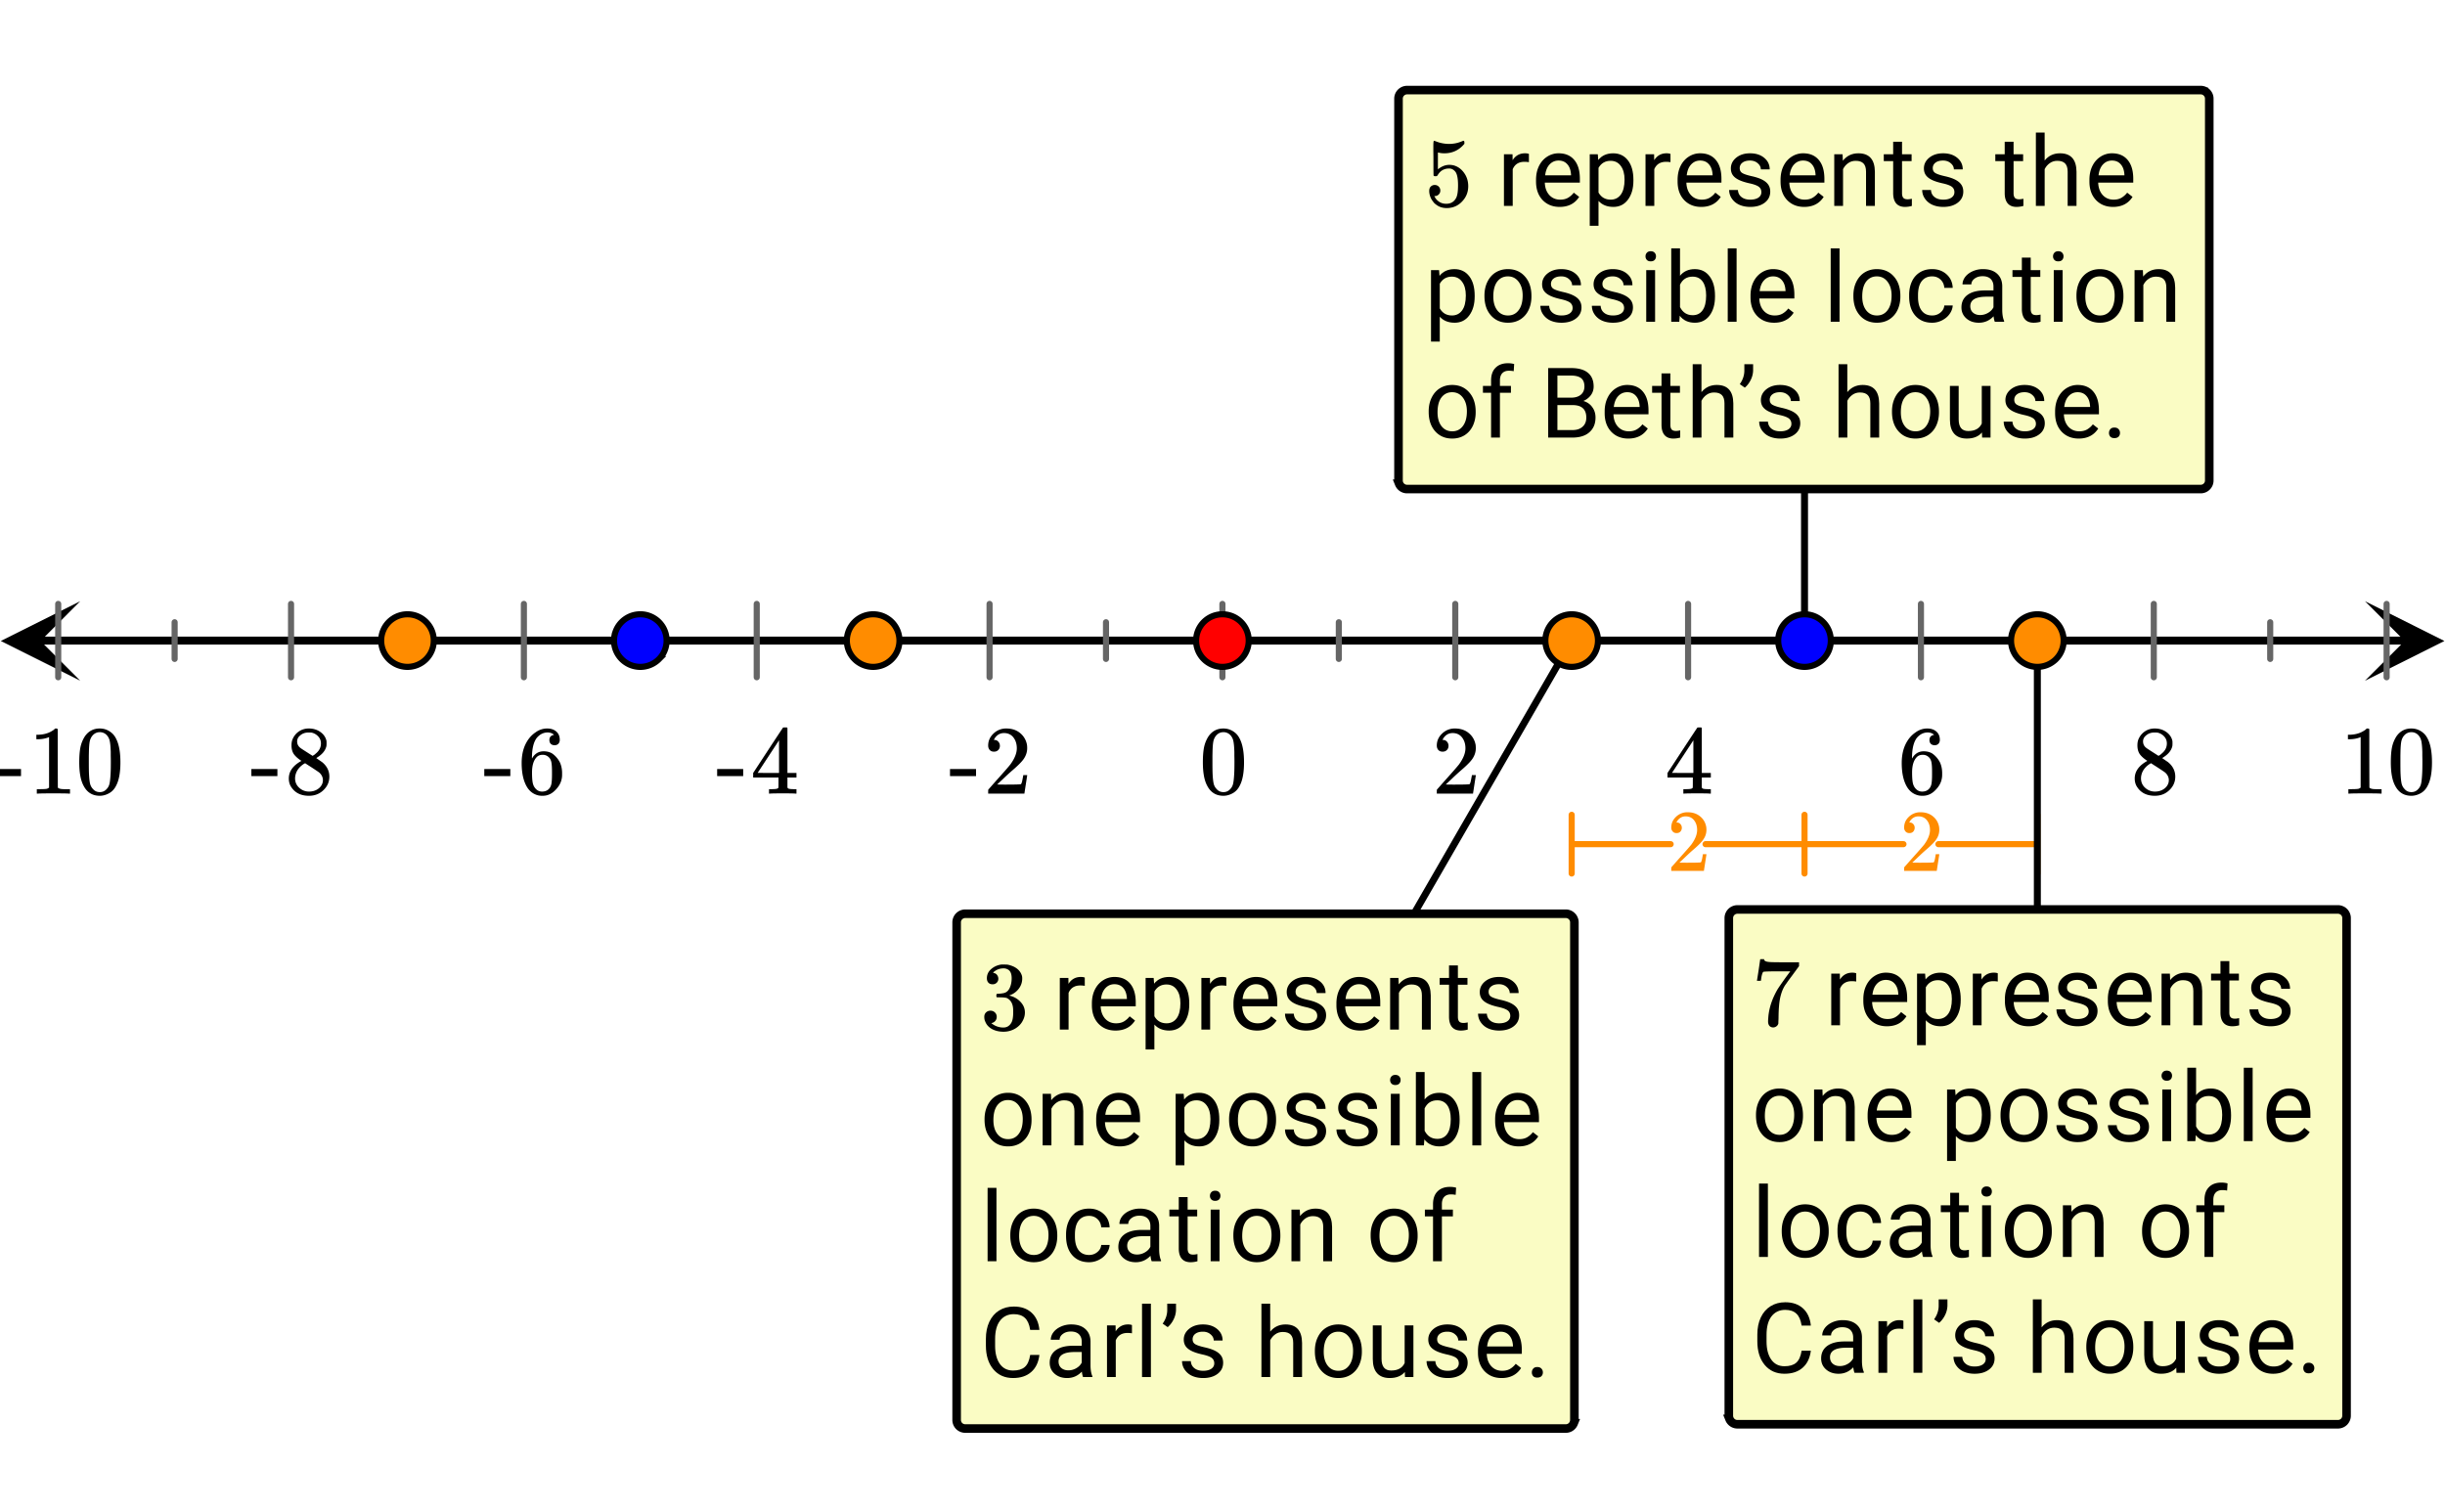 <svg xmlns="http://www.w3.org/2000/svg" xmlns:xlink="http://www.w3.org/1999/xlink" width="569.28" height="352" viewBox="0 0 426.96 264"><defs><symbol overflow="visible" id="d"><path d="M1.64-9.984c.633-.926 1.505-1.391 2.61-1.391.832 0 1.563.29 2.188.86.312.292.57.68.78 1.156.427.949.641 2.246.641 3.89 0 1.774-.246 3.121-.734 4.047-.324.668-.793 1.149-1.406 1.438-.48.238-.965.359-1.453.359-1.305 0-2.258-.598-2.86-1.797C.914-2.348.672-3.695.672-5.469c0-1.05.066-1.922.203-2.61a5.634 5.634 0 0 1 .766-1.905zm3.844-.22a1.628 1.628 0 0 0-1.218-.53c-.48 0-.887.18-1.22.53-.25.274-.421.595-.515.97-.094.375-.152 1.023-.172 1.937 0 .074-.007.297-.015.672v.938c0 1.093.008 1.855.031 2.28.04.805.11 1.384.203 1.735.094.344.266.64.516.89.3.345.691.516 1.172.516.468 0 .859-.171 1.171-.515.25-.25.415-.547.5-.89.094-.352.16-.93.204-1.735.03-.426.046-1.188.046-2.281 0-.25-.007-.563-.015-.938v-.672c-.031-.914-.094-1.562-.188-1.937a2.095 2.095 0 0 0-.5-.97zm0 0"/></symbol><symbol overflow="visible" id="e"><path d="M1.875-7.328c-.313 0-.563-.098-.75-.297-.18-.207-.266-.46-.266-.766 0-.812.305-1.507.922-2.093a3.128 3.128 0 0 1 2.235-.891c.976 0 1.785.266 2.421.797.645.531 1.047 1.226 1.204 2.078.02.2.03.387.03.563 0 .656-.198 1.277-.593 1.859-.324.48-.969 1.137-1.937 1.969a40.9 40.9 0 0 0-1.704 1.562l-1.015.953 1.297.016c1.789 0 2.742-.024 2.86-.078.038-.008.097-.13.171-.36.04-.125.117-.507.234-1.156v-.062h.688v.062L7.188-.047V0H.859v-.328c0-.227.008-.36.032-.39l1.437-1.626c1.238-1.375 2.035-2.285 2.39-2.734C5.478-6.11 5.86-7.055 5.86-7.922c0-.75-.199-1.379-.593-1.89-.399-.508-.946-.766-1.641-.766-.668 0-1.203.297-1.61.89a.992.992 0 0 1-.109.188.557.557 0 0 0-.047.11c0 .011.032.015.094.015.281 0 .508.105.688.313.175.199.265.437.265.718 0 .281-.094.524-.281.719-.188.2-.438.297-.75.297zm0 0"/></symbol><symbol overflow="visible" id="f"><path d="M7.89 0C7.735-.031 7-.047 5.689-.047 4.32-.047 3.563-.03 3.405 0H3.25v-.781h.531c.489-.008.785-.04.89-.094a.328.328 0 0 0 .22-.172c.007-.02.015-.328.015-.922v-.843H.484v-.797l2.579-3.938C4.8-10.19 5.68-11.52 5.703-11.53c.02-.02.14-.031.36-.031h.312l.094.109v7.844h1.578v.796H6.469v1.688a.286.286 0 0 0 .11.203c.093.086.413.133.968.14h.5V0zM5-3.61v-5.703L1.266-3.625l1.859.016zm0 0"/></symbol><symbol overflow="visible" id="g"><path d="M6.375-10.266c-.25-.25-.605-.39-1.063-.421-.804 0-1.468.34-2 1.015-.53.742-.796 1.89-.796 3.453l.015.078.14-.234c.458-.676 1.087-1.016 1.892-1.016.519 0 .976.106 1.375.313.28.168.554.402.828.703.27.305.488.625.656.969.238.554.36 1.156.36 1.812v.313c0 .261-.028.508-.079.734-.137.68-.492 1.309-1.062 1.89C6.148-.132 5.6.189 5 .314c-.18.039-.402.062-.672.062-.219 0-.418-.016-.594-.047C2.891.16 2.22-.297 1.72-1.047c-.668-1.05-1-2.484-1-4.297 0-1.226.21-2.3.64-3.218.438-.926 1.04-1.645 1.813-2.157a3.376 3.376 0 0 1 2-.656c.664 0 1.195.18 1.594.531.406.356.609.84.609 1.453a.972.972 0 0 1-.25.688c-.168.168-.387.25-.656.25-.274 0-.492-.078-.657-.235-.167-.164-.25-.39-.25-.671 0-.508.27-.813.813-.907zm-.75 4.094c-.324-.406-.734-.61-1.234-.61-.43 0-.774.134-1.032.391-.554.563-.828 1.465-.828 2.704 0 1.011.067 1.71.203 2.093.114.344.305.637.579.875.269.242.593.36.968.36.582 0 1.032-.211 1.344-.641.164-.238.27-.523.313-.86.05-.331.078-.812.078-1.437v-.547c0-.644-.028-1.133-.079-1.469a1.954 1.954 0 0 0-.312-.859zm0 0"/></symbol><symbol overflow="visible" id="h"><path d="M2.938-5.719c-.563-.363-.997-.742-1.297-1.14-.293-.407-.438-.93-.438-1.579 0-.488.086-.898.266-1.234.25-.508.613-.922 1.093-1.234a3.037 3.037 0 0 1 1.672-.469c.77 0 1.442.203 2.016.61.57.406.926.93 1.063 1.562.007.062.015.2.015.406 0 .25-.012.422-.031.516-.18.75-.7 1.398-1.563 1.937l-.203.14c.633.438.969.669 1 .688.852.688 1.282 1.54 1.282 2.547 0 .918-.344 1.703-1.032 2.36-.68.656-1.523.984-2.531.984-1.398 0-2.43-.508-3.094-1.531-.281-.414-.422-.91-.422-1.485 0-1.25.735-2.273 2.204-3.078zm3.406-3.047c0-.488-.164-.898-.485-1.234a2.177 2.177 0 0 0-1.156-.656 7.277 7.277 0 0 0-.562-.016c-.606 0-1.118.203-1.532.61a1.237 1.237 0 0 0-.421.937c0 .492.203.883.609 1.172.062.055.426.293 1.094.719l1 .64c.007-.008.082-.054.218-.14.133-.082.235-.16.297-.235.625-.488.938-1.086.938-1.797zM1.828-2.687c0 .68.242 1.234.734 1.671a2.471 2.471 0 0 0 1.704.657c.468 0 .89-.094 1.265-.282.383-.195.676-.453.875-.765a1.69 1.69 0 0 0 .282-.938c0-.488-.2-.922-.594-1.297-.094-.093-.57-.414-1.422-.968a34.57 34.57 0 0 0-.516-.329 14.432 14.432 0 0 0-.437-.28l-.125-.095-.219.11c-.71.46-1.18 1.027-1.406 1.703-.094.293-.14.563-.14.813zm0 0"/></symbol><symbol overflow="visible" id="i"><path d="M7.11 0c-.2-.031-1.106-.047-2.72-.047-1.593 0-2.492.016-2.687.047H1.5v-.781h.453c.656 0 1.082-.02 1.281-.063.082-.008.22-.078.407-.203v-8.828a.439.439 0 0 0-.141.063c-.523.199-1.11.304-1.766.312h-.312v-.781h.312c.957-.031 1.758-.25 2.407-.656.195-.102.367-.235.515-.391.032-.031.098-.047.203-.047.114 0 .211.04.297.11v5.093l.016 5.125c.176.18.547.266 1.11.266h1.015V0zm0 0"/></symbol><symbol overflow="visible" id="j"><path d="M.188-3.063v-1.234h4.546v1.234zm0 0"/></symbol><symbol overflow="visible" id="k"><path d="M1.828-3.656c.27 0 .5.094.688.281a.954.954 0 0 1 .28.703c0 .274-.1.5-.296.688a.899.899 0 0 1-.64.265h-.126l.063.078c.164.368.426.668.781.907.352.242.77.359 1.25.359.8 0 1.379-.344 1.735-1.031.218-.414.328-1.145.328-2.188 0-1.164-.153-1.953-.454-2.36-.304-.382-.667-.577-1.093-.577-.899 0-1.57.39-2.016 1.172a.466.466 0 0 1-.14.14c-.032.024-.11.032-.235.032-.2 0-.308-.036-.328-.11-.023-.039-.031-1.035-.031-2.984 0-.344-.008-.75-.016-1.219v-.89c0-.633.031-.954.094-.954.02-.02.039-.031.062-.031l.313.11c.738.292 1.5.437 2.281.437.8 0 1.57-.16 2.313-.485a.632.632 0 0 1 .218-.062c.094 0 .141.105.141.313v.218c-.918 1.106-2.086 1.656-3.5 1.656-.355 0-.672-.035-.953-.109l-.172-.031v2.937c.645-.52 1.313-.78 2-.78.219 0 .453.026.703.077.758.2 1.379.637 1.86 1.313.488.668.734 1.449.734 2.343 0 1.043-.367 1.938-1.094 2.688C5.86 0 4.968.375 3.906.375c-.719 0-1.328-.2-1.828-.594a1.927 1.927 0 0 1-.562-.562c-.344-.414-.559-.926-.641-1.531 0-.032-.008-.083-.016-.157v-.156c0-.32.086-.57.266-.75a.954.954 0 0 1 .703-.281zm0 0"/></symbol><symbol overflow="visible" id="E"><path d="M2.172-7.906c-.313 0-.559-.094-.735-.282-.18-.195-.265-.453-.265-.765 0-.645.254-1.188.766-1.625a3.376 3.376 0 0 1 1.78-.781h.266c.395 0 .645.007.75.015.375.063.754.184 1.141.36.75.375 1.223.914 1.422 1.609.031.117.047.266.047.453 0 .68-.211 1.281-.625 1.813a3.369 3.369 0 0 1-1.563 1.125c-.054.03-.054.054 0 .062a.8.8 0 0 0 .172.047 3.71 3.71 0 0 1 1.766 1.094c.476.523.718 1.12.718 1.797 0 .468-.109.918-.328 1.343-.273.586-.718 1.07-1.343 1.454a3.969 3.969 0 0 1-2.079.562c-.75 0-1.417-.156-2-.469-.574-.32-.964-.754-1.171-1.297-.118-.226-.172-.504-.172-.828 0-.32.101-.582.312-.781.207-.195.461-.297.766-.297.312 0 .57.106.781.313.207.199.313.453.313.765a1.07 1.07 0 0 1-.829 1.063l-.109.031a3.197 3.197 0 0 0 2.11.766c.625 0 1.097-.301 1.421-.907.188-.375.282-.945.282-1.718v-.344c0-1.082-.368-1.805-1.094-2.172-.168-.07-.512-.113-1.031-.125l-.72-.016-.046-.03c-.031-.032-.047-.118-.047-.266 0-.133.016-.22.047-.25.04-.04.07-.063.094-.063.32 0 .656-.031 1-.094.5-.062.879-.336 1.14-.828.258-.5.391-1.098.391-1.797 0-.738-.2-1.234-.594-1.484a1.464 1.464 0 0 0-.812-.235c-.563 0-1.063.153-1.5.454a1.068 1.068 0 0 0-.156.109.84.84 0 0 0-.126.156l-.062.063c.04.011.082.023.125.031a.787.787 0 0 1 .563.328c.156.2.234.422.234.672 0 .273-.094.5-.281.688a.977.977 0 0 1-.72.28zm0 0"/></symbol><symbol overflow="visible" id="G"><path d="M.938-7.828c.007-.02.109-.64.296-1.86l.266-1.828c0-.02.113-.03.344-.03h.343v.077c0 .106.083.2.25.281.176.086.477.137.907.157.426.023 1.383.031 2.875.031H8.28v.672L7.125-8.75c-.18.242-.375.508-.594.797-.21.293-.37.523-.484.687-.117.157-.184.25-.203.282-.594.918-.95 2.152-1.063 3.703-.043.469-.07 1.11-.078 1.922 0 .156-.008.32-.016.484a5.709 5.709 0 0 0-.015.39v.157a.847.847 0 0 1-.328.5.939.939 0 0 1-.563.203C3.5.375 3.273.281 3.11.094c-.156-.188-.234-.446-.234-.781 0-.165.02-.489.063-.97.164-1.538.695-3.081 1.593-4.624.227-.364.703-1.051 1.422-2.063l.797-1.078H5.156c-1.98 0-3.023.031-3.125.094-.043.023-.105.148-.187.375-.074.23-.133.5-.172.812-.024.188-.04.293-.047.313v.062H.937zm0 0"/></symbol><symbol overflow="visible" id="m"><path d="M5.531-7.64a4.784 4.784 0 0 0-.765-.063c-1.012 0-1.7.433-2.063 1.297V0H1.172v-9.016h1.5l.015 1.032c.508-.801 1.227-1.204 2.157-1.204.3 0 .531.04.687.11zm0 0"/></symbol><symbol overflow="visible" id="n"><path d="M4.906.172c-1.218 0-2.215-.399-2.984-1.203-.762-.813-1.14-1.89-1.14-3.235v-.28c0-.895.163-1.692.5-2.391.343-.708.82-1.258 1.437-1.657a3.63 3.63 0 0 1 2-.594c1.176 0 2.086.387 2.734 1.157.656.773.984 1.875.984 3.312v.657H2.314c.03.886.289 1.605.78 2.156.5.543 1.134.812 1.907.812.54 0 1-.11 1.375-.328a3.496 3.496 0 0 0 1-.89l.938.734C7.563-.41 6.425.172 4.905.172zM4.72-7.922c-.625 0-1.153.23-1.578.688-.418.449-.672 1.078-.766 1.89h4.516v-.11c-.043-.78-.258-1.382-.641-1.812-.375-.437-.887-.656-1.531-.656zm0 0"/></symbol><symbol overflow="visible" id="o"><path d="M8.797-4.406c0 1.367-.32 2.468-.953 3.312C7.219-.25 6.367.172 5.297.172c-1.094 0-1.961-.348-2.594-1.047v4.344H1.172V-9.016h1.406l.078 1c.625-.78 1.492-1.171 2.61-1.171 1.082 0 1.941.414 2.578 1.234.633.812.953 1.95.953 3.406zM7.25-4.594c0-1.008-.219-1.804-.656-2.39-.43-.594-1.024-.891-1.782-.891-.937 0-1.64.414-2.109 1.234v4.313c.469.824 1.176 1.234 2.125 1.234.738 0 1.328-.289 1.766-.875.437-.593.656-1.468.656-2.625zm0 0"/></symbol><symbol overflow="visible" id="p"><path d="M6.422-2.39c0-.415-.156-.739-.469-.97-.312-.226-.86-.425-1.64-.593-.782-.176-1.403-.379-1.86-.61-.46-.226-.805-.503-1.031-.828-.219-.32-.328-.707-.328-1.156 0-.738.312-1.363.937-1.875.633-.508 1.438-.765 2.406-.765 1.02 0 1.848.265 2.485.796.633.524.953 1.196.953 2.016H6.328c0-.414-.183-.773-.547-1.078-.355-.313-.804-.469-1.343-.469-.563 0-1.008.125-1.329.375a1.147 1.147 0 0 0-.468.953c0 .375.144.657.437.844.3.188.836.371 1.61.547.769.168 1.39.371 1.859.61.476.241.832.527 1.062.859.239.336.36.746.36 1.234 0 .805-.324 1.45-.969 1.938-.648.492-1.484.734-2.516.734-.718 0-1.359-.125-1.921-.375a3.105 3.105 0 0 1-1.297-1.078 2.602 2.602 0 0 1-.47-1.5h1.532c.031.523.238.933.625 1.234.383.305.895.453 1.531.453.582 0 1.051-.113 1.407-.343.351-.239.53-.555.53-.954zm0 0"/></symbol><symbol overflow="visible" id="q"><path d="M2.625-9.016l.047 1.125c.687-.863 1.586-1.296 2.703-1.296 1.906 0 2.867 1.074 2.89 3.218V0H6.72v-5.969c0-.656-.149-1.133-.438-1.437-.293-.313-.75-.469-1.375-.469-.5 0-.937.137-1.312.406-.375.262-.672.61-.89 1.047V0H1.171v-9.016zm0 0"/></symbol><symbol overflow="visible" id="r"><path d="M3.266-11.203v2.187h1.671v1.188H3.266v5.594c0 .367.07.636.218.812.145.18.399.266.766.266.176 0 .422-.032.734-.094V0a4.43 4.43 0 0 1-1.187.172c-.688 0-1.211-.207-1.563-.625-.343-.414-.515-1.008-.515-1.781v-5.594H.079v-1.188h1.64v-2.187zm0 0"/></symbol><symbol overflow="visible" id="s"><path d="M2.703-7.938c.688-.832 1.578-1.25 2.672-1.25 1.906 0 2.867 1.075 2.89 3.22V0H6.72v-5.969c0-.656-.149-1.133-.438-1.437-.293-.313-.75-.469-1.375-.469-.5 0-.937.137-1.312.406-.375.262-.672.61-.89 1.047V0H1.171v-12.813h1.531zm0 0"/></symbol><symbol overflow="visible" id="t"><path d="M.766-4.594c0-.883.171-1.676.515-2.375.344-.707.82-1.254 1.438-1.64.625-.383 1.336-.579 2.14-.579 1.227 0 2.22.43 2.97 1.282.757.843 1.14 1.976 1.14 3.39v.11c0 .875-.168 1.664-.5 2.36A3.87 3.87 0 0 1 7.03-.407c-.625.386-1.343.578-2.156.578-1.23 0-2.227-.426-2.984-1.281C1.14-1.961.766-3.086.766-4.484zm1.546.188c0 1 .227 1.804.688 2.406.469.605 1.094.906 1.875.906.781 0 1.398-.304 1.86-.922.468-.613.702-1.472.702-2.578 0-.988-.242-1.789-.718-2.406-.469-.613-1.09-.922-1.86-.922-.773 0-1.39.305-1.859.906-.46.606-.688 1.477-.688 2.61zm0 0"/></symbol><symbol overflow="visible" id="u"><path d="M2.844 0H1.297v-9.016h1.547zM1.172-11.422a.88.88 0 0 1 .234-.625c.157-.176.38-.265.672-.265.3 0 .531.09.688.265a.88.88 0 0 1 .234.625c0 .25-.078.461-.234.625-.157.168-.387.25-.688.25-.293 0-.515-.082-.672-.25a.874.874 0 0 1-.234-.625zm0 0"/></symbol><symbol overflow="visible" id="v"><path d="M8.813-4.406c0 1.375-.32 2.484-.954 3.328-.636.836-1.492 1.25-2.562 1.25-1.137 0-2.016-.406-2.64-1.219L2.577 0H1.172v-12.813h1.531v4.782c.625-.77 1.485-1.156 2.578-1.156 1.094 0 1.953.417 2.578 1.25.633.824.954 1.953.954 3.39zm-1.547-.188c0-1.039-.204-1.847-.61-2.422-.406-.57-.992-.859-1.75-.859-1.023 0-1.758.469-2.203 1.406v3.907c.477.949 1.219 1.421 2.219 1.421.738 0 1.312-.285 1.719-.859.414-.57.625-1.438.625-2.594zm0 0"/></symbol><symbol overflow="visible" id="w"><path d="M2.844 0H1.297v-12.813h1.547zm0 0"/></symbol><symbol overflow="visible" id="x"><path d="M4.781-1.094c.551 0 1.032-.164 1.438-.5.414-.332.644-.75.687-1.25h1.469c-.031.524-.215 1.016-.547 1.485-.324.46-.762.828-1.312 1.109A3.718 3.718 0 0 1 4.78.172c-1.23 0-2.21-.41-2.937-1.234-.719-.82-1.078-1.942-1.078-3.36v-.266c0-.875.16-1.656.484-2.343a3.626 3.626 0 0 1 1.39-1.594c.602-.375 1.317-.563 2.141-.563 1.008 0 1.848.305 2.516.907.676.605 1.035 1.39 1.078 2.36H6.906c-.043-.583-.261-1.063-.656-1.438-.398-.375-.887-.563-1.469-.563-.781 0-1.39.281-1.828.844-.43.562-.64 1.383-.64 2.453v.281c0 1.043.21 1.844.64 2.407.426.562 1.035.843 1.828.843zm0 0"/></symbol><symbol overflow="visible" id="y"><path d="M6.734 0c-.086-.176-.156-.492-.218-.953C5.805-.203 4.953.172 3.953.172c-.887 0-1.617-.25-2.187-.75C1.19-1.086.906-1.727.906-2.5c0-.938.352-1.664 1.063-2.188.718-.519 1.726-.78 3.031-.78h1.5v-.704c0-.539-.164-.973-.484-1.297-.325-.32-.797-.484-1.422-.484-.555 0-1.016.14-1.39.422-.376.281-.563.62-.563 1.015H1.094c0-.457.156-.894.468-1.312.32-.414.754-.742 1.297-.984a4.338 4.338 0 0 1 1.813-.376c1.039 0 1.851.262 2.437.782.594.523.899 1.234.922 2.14v4.157c0 .824.11 1.48.328 1.968V0zM4.172-1.172c.488 0 .945-.125 1.375-.375.437-.25.754-.578.953-.984v-1.844H5.281c-1.886 0-2.828.555-2.828 1.656 0 .48.16.86.485 1.14.32.274.734.407 1.234.407zm0 0"/></symbol><symbol overflow="visible" id="z"><path d="M1.922 0v-7.828H.5v-1.188h1.422v-.937c0-.969.258-1.711.781-2.235.52-.53 1.25-.796 2.188-.796.351 0 .707.046 1.062.14l-.078 1.25a4.425 4.425 0 0 0-.844-.078c-.5 0-.886.149-1.156.438-.273.293-.406.714-.406 1.265v.953H5.39v1.188H3.469V0zm0 0"/></symbol><symbol overflow="visible" id="A"><path d="M1.406 0v-12.14h3.969c1.32 0 2.313.277 2.969.828.664.542 1 1.343 1 2.406 0 .562-.164 1.062-.485 1.5a3.153 3.153 0 0 1-1.312 1.015c.656.188 1.172.543 1.547 1.063.383.512.578 1.121.578 1.828 0 1.086-.356 1.938-1.063 2.563C7.91-.313 6.914 0 5.625 0zm1.61-5.672v4.36h2.64c.739 0 1.32-.192 1.75-.579.438-.382.657-.914.657-1.593 0-1.457-.797-2.188-2.391-2.188zm0-1.297h2.406c.707 0 1.27-.172 1.687-.515.414-.352.625-.832.625-1.438 0-.664-.195-1.148-.578-1.453-.386-.3-.98-.453-1.781-.453h-2.36zm0 0"/></symbol><symbol overflow="visible" id="B"><path d="M1.281-8.719l-.875-.61c.508-.718.774-1.476.797-2.28v-1.204h1.531v1.094a3.927 3.927 0 0 1-.421 1.656c-.274.555-.618 1-1.032 1.344zm0 0"/></symbol><symbol overflow="visible" id="C"><path d="M6.734-.89C6.141-.18 5.258.171 4.094.171c-.961 0-1.696-.281-2.203-.844-.5-.562-.75-1.39-.75-2.484v-5.86h1.53v5.829c0 1.367.556 2.046 1.673 2.046 1.176 0 1.96-.437 2.36-1.312v-6.563h1.53V0H6.766zm0 0"/></symbol><symbol overflow="visible" id="D"><path d="M1.203-.813c0-.257.078-.476.234-.656.157-.187.391-.281.704-.281.32 0 .566.094.734.281.164.18.25.399.25.657 0 .261-.086.48-.25.656-.168.164-.414.25-.734.25-.313 0-.547-.086-.704-.25a.952.952 0 0 1-.234-.656zm0 0"/></symbol><symbol overflow="visible" id="F"><path d="M10.344-3.86c-.156 1.294-.637 2.29-1.438 2.985-.793.7-1.851 1.047-3.172 1.047-1.437 0-2.59-.516-3.453-1.547C1.426-2.406 1-3.781 1-5.5v-1.172c0-1.125.195-2.113.594-2.969.406-.863.976-1.523 1.718-1.984.739-.457 1.594-.688 2.563-.688 1.29 0 2.328.36 3.11 1.079.78.718 1.234 1.718 1.359 3h-1.61c-.148-.97-.453-1.664-.921-2.094-.461-.438-1.106-.656-1.938-.656-1.023 0-1.824.382-2.406 1.14-.574.75-.86 1.824-.86 3.219v1.172c0 1.312.27 2.36.813 3.14.55.782 1.32 1.172 2.312 1.172.895 0 1.579-.203 2.047-.609.477-.406.797-1.11.953-2.11zm0 0"/></symbol><symbol overflow="visible" id="H"><path d="M1.688-6.594c-.282 0-.508-.093-.672-.281a.969.969 0 0 1-.25-.672c0-.738.273-1.367.828-1.89a2.834 2.834 0 0 1 2.015-.797c.883 0 1.614.242 2.188.718.582.47.941 1.09 1.078 1.86.02.187.031.355.031.5 0 .605-.183 1.168-.547 1.687-.28.43-.859 1.016-1.734 1.766-.367.312-.875.781-1.531 1.406l-.906.86 1.171.015c1.602 0 2.457-.02 2.563-.062.039-.008.094-.118.156-.329.04-.113.11-.46.203-1.046v-.047h.625v.047L6.47-.047V0H.766v-.297c0-.195.007-.312.03-.344.009-.007.442-.5 1.298-1.468C3.207-3.348 3.926-4.164 4.25-4.563 4.938-5.5 5.281-6.359 5.281-7.14c0-.675-.18-1.238-.531-1.687-.355-.457-.852-.688-1.484-.688-.594 0-1.079.266-1.454.797-.023.043-.054.102-.093.172a.442.442 0 0 0-.047.094c0 .012.023.015.078.015.258 0 .469.094.625.282a.94.94 0 0 1 .234.64.97.97 0 0 1-.25.657c-.168.18-.39.265-.671.265zm0 0"/></symbol><clipPath id="a"><path d="M0 0h426.96v263.691H0zm0 0"/></clipPath><clipPath id="b"><path d="M.14 104.984H15V119H.14zm0 0"/></clipPath><clipPath id="c"><path d="M412.984 104.984h13.977V119h-13.977zm0 0"/></clipPath></defs><g clip-path="url(#a)" fill="#fff"><path d="M0 0h426.96v264H0z"/><path d="M0 0h426.96v264H0z"/></g><path d="M9.26 149.348h551.48" transform="scale(.749 .749)" fill="none" stroke-width="1.853" stroke="#000"/><g clip-path="url(#b)"><path d="M14.016 104.984L.14 111.93l13.875 6.941-6.938-6.941zm0 0"/></g><g clip-path="url(#c)"><path d="M412.984 104.984l13.875 6.946-13.875 6.941 6.938-6.941zm0 0"/></g><path d="M285 140.795v17.101m27.141-12.827v8.553m27.146-12.827v17.101m27.142-12.827v8.553m27.14-12.827v17.101m27.147-12.827v8.553m27.141-12.827v17.101m27.141-12.827v8.553m27.147-12.827v17.101m27.14-12.827v8.553m27.142-12.827v17.101M257.859 145.07v8.553m-27.146-12.827v17.101M203.57 145.07v8.553m-27.14-12.827v17.101m-27.147-12.827v8.553m-27.141-12.827v17.101M95.002 145.07v8.553m-27.147-12.827v17.101m-27.14-12.827v8.553m-27.142-12.827v17.101" transform="scale(.749 .749)" fill="none" stroke-width="1.425" stroke-linecap="round" stroke-linejoin="round" stroke="#666"/><path d="M389.502 196.81H366.43M397.642 196.81h23.074M366.429 203.653v-13.687M420.716 203.653v-13.687M443.785 196.81h-23.069M451.93 196.81h23.068M420.716 203.653v-13.687M474.998 203.653v-13.687" transform="scale(.749 .749)" fill="none" stroke-width="1.425" stroke-linecap="round" stroke-linejoin="round" stroke="#ff8c00"/><path d="M420.716 149.348V67.883M366.429 149.348l-71.25 123.455M474.998 149.348v122.188" transform="scale(.749 .749)" fill="none" stroke-width="1.625" stroke="#000"/><path d="M291.132 149.348a6.137 6.137 0 0 1-.47 2.346 5.91 5.91 0 0 1-.567 1.058 5.634 5.634 0 0 1-.762.927 5.635 5.635 0 0 1-.928.761 5.914 5.914 0 0 1-1.058.569c-.37.156-.757.27-1.153.349-.39.078-.792.12-1.194.12-.401 0-.803-.042-1.194-.12a5.882 5.882 0 0 1-1.152-.35 5.914 5.914 0 0 1-1.059-.568 5.635 5.635 0 0 1-.928-.76 5.634 5.634 0 0 1-.761-.928 5.91 5.91 0 0 1-.569-1.058 6.137 6.137 0 0 1-.47-2.345 6.15 6.15 0 0 1 3.787-5.666 6.1 6.1 0 0 1 2.346-.464 6.1 6.1 0 0 1 2.347.464c.37.156.724.344 1.058.568.334.224.647.474.928.76.287.287.543.595.762.928.224.334.417.688.568 1.064a6.15 6.15 0 0 1 .47 2.345zm0 0" transform="scale(.749 .749)" fill="red" stroke-width="1.425" stroke="#000"/><path d="M426.843 149.348c0 .402-.036.798-.115 1.194a6.376 6.376 0 0 1-.35 1.152 6.217 6.217 0 0 1-1.33 1.986 5.86 5.86 0 0 1-.927.76 5.914 5.914 0 0 1-1.058.569 6.145 6.145 0 0 1-2.346.47 6.158 6.158 0 0 1-2.347-.47 5.741 5.741 0 0 1-1.059-.569 5.672 5.672 0 0 1-.933-.76 6.217 6.217 0 0 1-.762-.928 5.885 5.885 0 0 1-.563-1.058 6.137 6.137 0 0 1-.47-2.345 6.15 6.15 0 0 1 .47-2.346c.151-.376.34-.73.563-1.064.225-.333.48-.64.762-.927.286-.287.594-.537.933-.761a6.072 6.072 0 0 1 3.405-1.032 5.992 5.992 0 0 1 2.346.464 6.161 6.161 0 0 1 1.987 1.33 6.114 6.114 0 0 1 1.794 4.336zm0 0M155.416 149.348a6.137 6.137 0 0 1-.47 2.346c-.15.37-.338.724-.562 1.058-.225.333-.48.646-.762.927a5.672 5.672 0 0 1-.933.761 5.741 5.741 0 0 1-1.059.569 6.158 6.158 0 0 1-2.346.47 6.145 6.145 0 0 1-2.347-.47 5.914 5.914 0 0 1-1.058-.569 5.86 5.86 0 0 1-.928-.76 5.91 5.91 0 0 1-.762-.928 6.26 6.26 0 0 1-.568-1.058 6.377 6.377 0 0 1-.35-1.152 6.131 6.131 0 0 1-.114-1.194c0-.406.037-.802.115-1.199a6.2 6.2 0 0 1 .917-2.21 6.16 6.16 0 0 1 1.69-1.688 6.265 6.265 0 0 1 1.058-.568 5.992 5.992 0 0 1 1.153-.35 6.14 6.14 0 0 1 1.194-.114 5.942 5.942 0 0 1 2.346.464c.376.156.725.344 1.059.568.339.224.647.474.933.76.282.287.537.595.762.928.224.334.412.688.563 1.064a6.15 6.15 0 0 1 .47 2.345zm0 0" transform="scale(.749 .749)" fill="#00f" stroke-width="1.425" stroke="#000"/><path d="M209.704 149.348a6.137 6.137 0 0 1-.47 2.346 5.91 5.91 0 0 1-.568 1.058 5.634 5.634 0 0 1-.761.927 5.635 5.635 0 0 1-.929.761 5.914 5.914 0 0 1-1.058.569c-.37.156-.756.27-1.152.349-.392.078-.793.12-1.195.12-.401 0-.803-.042-1.194-.12a5.882 5.882 0 0 1-1.152-.35 5.914 5.914 0 0 1-1.059-.568 5.635 5.635 0 0 1-.928-.76 5.634 5.634 0 0 1-.761-.928 5.91 5.91 0 0 1-.568-1.058 6.137 6.137 0 0 1-.47-2.345 6.15 6.15 0 0 1 3.786-5.666 6.1 6.1 0 0 1 2.346-.464 6.1 6.1 0 0 1 2.347.464c.37.156.725.344 1.058.568.334.224.647.474.929.76.286.287.542.595.761.928.224.334.417.688.568 1.064a6.15 6.15 0 0 1 .47 2.345zm0 0M101.129 149.348c0 .402-.037.798-.115 1.194a6.376 6.376 0 0 1-.35 1.152 6.26 6.26 0 0 1-.568 1.058 5.91 5.91 0 0 1-.761.927 5.86 5.86 0 0 1-.928.761 5.914 5.914 0 0 1-1.059.569 6.145 6.145 0 0 1-2.346.47 6.158 6.158 0 0 1-2.347-.47 5.741 5.741 0 0 1-1.058-.569 5.672 5.672 0 0 1-.934-.76 6.217 6.217 0 0 1-.761-.928 5.885 5.885 0 0 1-.563-1.058 6.137 6.137 0 0 1-.47-2.345 6.15 6.15 0 0 1 .47-2.346c.151-.376.339-.73.563-1.064.224-.333.48-.64.761-.927.287-.287.595-.537.934-.761a6.072 6.072 0 0 1 3.405-1.032 5.992 5.992 0 0 1 2.346.464 6.161 6.161 0 0 1 2.748 2.257 6.114 6.114 0 0 1 1.033 3.408zm0 0M372.56 149.348a6.137 6.137 0 0 1-.469 2.346 5.91 5.91 0 0 1-.568 1.058 5.634 5.634 0 0 1-.761.927 5.635 5.635 0 0 1-.928.761 5.914 5.914 0 0 1-1.059.569c-.37.156-.756.27-1.152.349-.391.078-.793.12-1.194.12-.402 0-.803-.042-1.194-.12a5.882 5.882 0 0 1-1.153-.35 5.914 5.914 0 0 1-1.058-.568 5.635 5.635 0 0 1-.929-.76 5.634 5.634 0 0 1-.76-.928 5.91 5.91 0 0 1-.57-1.058 6.137 6.137 0 0 1-.47-2.345 6.15 6.15 0 0 1 3.787-5.666 6.1 6.1 0 0 1 2.346-.464 6.1 6.1 0 0 1 2.347.464c.37.156.725.344 1.059.568.333.224.646.474.928.76.287.287.542.595.761.928.224.334.417.688.568 1.064a6.15 6.15 0 0 1 .47 2.345zm0 0M481.13 149.348a6.137 6.137 0 0 1-.469 2.346c-.151.37-.339.724-.563 1.058-.224.333-.48.646-.761.927a5.672 5.672 0 0 1-.934.761 5.741 5.741 0 0 1-1.058.569 6.158 6.158 0 0 1-2.346.47 6.145 6.145 0 0 1-2.347-.47 5.914 5.914 0 0 1-1.059-.569 5.86 5.86 0 0 1-.928-.76 5.91 5.91 0 0 1-.761-.928 6.26 6.26 0 0 1-.569-1.058 6.376 6.376 0 0 1-.349-1.152 6.131 6.131 0 0 1-.115-1.194c0-.406.037-.802.115-1.199a6.2 6.2 0 0 1 .918-2.21 6.16 6.16 0 0 1 1.69-1.688 6.265 6.265 0 0 1 1.058-.568 5.992 5.992 0 0 1 1.152-.35 6.14 6.14 0 0 1 1.194-.114 5.942 5.942 0 0 1 2.346.464c.376.156.726.344 1.06.568.338.224.646.474.933.76.281.287.537.595.761.928.224.334.412.688.563 1.064a6.15 6.15 0 0 1 .47 2.345zm0 0" transform="scale(.749 .749)" fill="#ff8c00" stroke-width="1.425" stroke="#000"/><use xlink:href="#d" x="209.38" y="138.588"/><use xlink:href="#e" x="250.043" y="138.588"/><use xlink:href="#f" x="290.706" y="138.588"/><use xlink:href="#g" x="331.37" y="138.588"/><use xlink:href="#h" x="372.045" y="138.588"/><use xlink:href="#i" x="408.588" y="138.588"/><use xlink:href="#d" x="416.828" y="138.588"/><use xlink:href="#j" x="165.708" y="138.588"/><use xlink:href="#e" x="171.701" y="138.588"/><use xlink:href="#j" x="125.045" y="138.588"/><use xlink:href="#f" x="131.038" y="138.588"/><use xlink:href="#j" x="84.382" y="138.588"/><use xlink:href="#g" x="90.375" y="138.588"/><use xlink:href="#j" x="43.707" y="138.588"/><use xlink:href="#h" x="49.7" y="138.588"/><use xlink:href="#j" x="-1.065" y="138.588"/><use xlink:href="#i" x="4.928" y="138.588"/><use xlink:href="#d" x="13.168" y="138.588"/><path d="M244.313 83.902V17.23c0-.187.035-.363.109-.535.07-.172.172-.324.3-.453.133-.133.282-.234.454-.305.172-.07.351-.105.535-.105H384.3c.183 0 .363.035.535.105.172.07.32.172.453.305a1.383 1.383 0 0 1 .41.988v66.672c0 .184-.035.364-.105.535a1.425 1.425 0 0 1-.758.758c-.172.07-.352.106-.535.106H245.71c-.184 0-.363-.035-.535-.106a1.425 1.425 0 0 1-.453-.304 1.413 1.413 0 0 1-.301-.454 1.339 1.339 0 0 1-.11-.535zm0 0" fill="#fafcc4"/><path d="M244.215 83.902V17.23c0-.199.039-.39.113-.574.074-.183.184-.343.324-.484a1.5 1.5 0 0 1 1.059-.441H384.3c.2 0 .39.039.574.113a1.519 1.519 0 0 1 .809.812c.078.184.113.375.113.574v66.672c0 .2-.035.391-.113.575a1.447 1.447 0 0 1-.325.484c-.14.14-.3.25-.484.324a1.448 1.448 0 0 1-.574.113H245.71c-.2 0-.387-.035-.57-.113a1.463 1.463 0 0 1-.489-.324c-.14-.14-.25-.3-.324-.484a1.52 1.52 0 0 1-.113-.575zm0 0" fill="none" stroke-width="1.498" stroke="#000"/><use xlink:href="#k" x="248.72" y="35.958"/><use xlink:href="#l" x="256.961" y="35.958"/><use xlink:href="#m" x="261.456" y="35.958"/><use xlink:href="#n" x="267.449" y="35.958"/><use xlink:href="#o" x="276.438" y="35.958"/><use xlink:href="#m" x="286.177" y="35.958"/><use xlink:href="#n" x="292.17" y="35.958"/><use xlink:href="#p" x="301.159" y="35.958"/><use xlink:href="#n" x="310.149" y="35.958"/><use xlink:href="#q" x="319.138" y="35.958"/><use xlink:href="#r" x="328.877" y="35.958"/><use xlink:href="#p" x="334.87" y="35.958"/><use xlink:href="#l" x="343.859" y="35.958"/><use xlink:href="#r" x="348.354" y="35.958"/><use xlink:href="#s" x="354.347" y="35.958"/><use xlink:href="#n" x="364.085" y="35.958"/><use xlink:href="#o" x="248.72" y="56.184"/><use xlink:href="#t" x="258.459" y="56.184"/><use xlink:href="#p" x="268.198" y="56.184"/><use xlink:href="#p" x="277.187" y="56.184"/><use xlink:href="#u" x="286.177" y="56.184"/><use xlink:href="#v" x="290.671" y="56.184"/><use xlink:href="#w" x="300.41" y="56.184"/><use xlink:href="#n" x="304.905" y="56.184"/><use xlink:href="#l" x="313.894" y="56.184"/><use xlink:href="#w" x="318.389" y="56.184"/><use xlink:href="#t" x="322.884" y="56.184"/><use xlink:href="#x" x="332.622" y="56.184"/><use xlink:href="#y" x="341.612" y="56.184"/><use xlink:href="#r" x="351.35" y="56.184"/><use xlink:href="#u" x="357.343" y="56.184"/><use xlink:href="#t" x="361.838" y="56.184"/><use xlink:href="#q" x="371.577" y="56.184"/><use xlink:href="#t" x="248.72" y="76.411"/><use xlink:href="#z" x="258.459" y="76.411"/><use xlink:href="#l" x="264.452" y="76.411"/><use xlink:href="#A" x="268.947" y="76.411"/><use xlink:href="#n" x="279.434" y="76.411"/><use xlink:href="#r" x="288.424" y="76.411"/><use xlink:href="#s" x="294.417" y="76.411"/><use xlink:href="#B" x="303.406" y="76.411"/><use xlink:href="#p" x="306.403" y="76.411"/><use xlink:href="#l" x="315.392" y="76.411"/><use xlink:href="#s" x="319.887" y="76.411"/><use xlink:href="#t" x="329.626" y="76.411"/><use xlink:href="#C" x="339.364" y="76.411"/><use xlink:href="#p" x="349.103" y="76.411"/><use xlink:href="#n" x="358.092" y="76.411"/><use xlink:href="#D" x="367.082" y="76.411"/><path d="M167.152 247.96v-86.898c0-.187.036-.363.11-.535a1.404 1.404 0 0 1 .754-.758c.171-.07.351-.105.535-.105H273.43a1.39 1.39 0 0 1 1.293.863c.07.172.105.348.105.536v86.898c0 .184-.035.363-.105.535-.07.172-.172.32-.305.453-.129.13-.281.23-.453.301-.172.074-.348.11-.535.11H168.55c-.183 0-.363-.036-.534-.11a1.457 1.457 0 0 1-.453-.3 1.413 1.413 0 0 1-.301-.454 1.339 1.339 0 0 1-.11-.535zm0 0" fill="#fafcc4"/><path d="M167.055 247.961v-86.898c0-.2.039-.391.113-.575.078-.183.184-.347.324-.484.14-.14.305-.25.488-.328.184-.074.375-.113.57-.113h104.88c.199 0 .39.039.574.113.184.078.344.187.484.328.14.137.25.3.325.484.078.184.117.375.117.575v86.898c0 .2-.04.387-.117.57a1.463 1.463 0 0 1-.325.489c-.14.14-.3.25-.484.324a1.52 1.52 0 0 1-.574.113H168.55a1.515 1.515 0 0 1-1.058-.437 1.5 1.5 0 0 1-.437-1.059zm0 0" fill="none" stroke-width="1.498" stroke="#000"/><use xlink:href="#E" x="171.163" y="179.789"/><use xlink:href="#l" x="179.403" y="179.789"/><use xlink:href="#m" x="183.898" y="179.789"/><use xlink:href="#n" x="189.891" y="179.789"/><use xlink:href="#o" x="198.88" y="179.789"/><use xlink:href="#m" x="208.619" y="179.789"/><use xlink:href="#n" x="214.612" y="179.789"/><use xlink:href="#p" x="223.601" y="179.789"/><use xlink:href="#n" x="232.591" y="179.789"/><use xlink:href="#q" x="241.58" y="179.789"/><use xlink:href="#r" x="251.319" y="179.789"/><use xlink:href="#p" x="257.312" y="179.789"/><use xlink:href="#t" x="171.163" y="200.016"/><use xlink:href="#q" x="180.901" y="200.016"/><use xlink:href="#n" x="190.64" y="200.016"/><use xlink:href="#l" x="199.629" y="200.016"/><use xlink:href="#o" x="204.124" y="200.016"/><use xlink:href="#t" x="213.863" y="200.016"/><use xlink:href="#p" x="223.601" y="200.016"/><use xlink:href="#p" x="232.591" y="200.016"/><use xlink:href="#u" x="241.58" y="200.016"/><use xlink:href="#v" x="246.075" y="200.016"/><use xlink:href="#w" x="255.814" y="200.016"/><use xlink:href="#n" x="260.308" y="200.016"/><use xlink:href="#w" x="171.163" y="220.242"/><use xlink:href="#t" x="175.658" y="220.242"/><use xlink:href="#x" x="185.396" y="220.242"/><use xlink:href="#y" x="194.386" y="220.242"/><use xlink:href="#r" x="204.124" y="220.242"/><use xlink:href="#u" x="210.117" y="220.242"/><use xlink:href="#t" x="214.612" y="220.242"/><use xlink:href="#q" x="224.351" y="220.242"/><use xlink:href="#l" x="234.089" y="220.242"/><use xlink:href="#t" x="238.584" y="220.242"/><use xlink:href="#z" x="248.322" y="220.242"/><use xlink:href="#F" x="171.163" y="240.468"/><use xlink:href="#y" x="182.4" y="240.468"/><use xlink:href="#m" x="192.138" y="240.468"/><use xlink:href="#w" x="198.131" y="240.468"/><use xlink:href="#B" x="202.626" y="240.468"/><use xlink:href="#p" x="205.622" y="240.468"/><use xlink:href="#l" x="214.612" y="240.468"/><use xlink:href="#s" x="219.107" y="240.468"/><use xlink:href="#t" x="228.845" y="240.468"/><use xlink:href="#C" x="238.584" y="240.468"/><use xlink:href="#p" x="248.322" y="240.468"/><use xlink:href="#n" x="257.312" y="240.468"/><use xlink:href="#D" x="266.301" y="240.468"/><path d="M301.996 247.21v-86.898a1.39 1.39 0 0 1 .863-1.292c.172-.07.352-.106.536-.106h104.878c.184 0 .364.035.536.106.171.07.32.171.453.304.129.13.23.281.3.453.075.172.11.348.11.536v86.898c0 .184-.035.363-.11.535-.07.172-.171.324-.3.453a1.363 1.363 0 0 1-.453.305c-.172.07-.352.105-.536.105H303.395c-.184 0-.364-.035-.536-.105a1.325 1.325 0 0 1-.453-.305 1.325 1.325 0 0 1-.304-.453 1.405 1.405 0 0 1-.106-.535zm0 0" fill="#fafcc4"/><path d="M301.895 247.211v-86.898c0-.2.039-.391.117-.575.074-.183.183-.343.324-.484.14-.14.3-.25.484-.324.184-.078.375-.117.575-.117h104.878c.196 0 .387.039.57.117.184.074.348.183.49.324.14.14.245.3.323.484.075.184.114.375.114.575v86.898a1.507 1.507 0 0 1-.437 1.059c-.142.14-.306.25-.49.324a1.443 1.443 0 0 1-.57.113H303.395c-.2 0-.391-.035-.575-.113a1.447 1.447 0 0 1-.484-.324c-.14-.141-.25-.301-.324-.485a1.452 1.452 0 0 1-.117-.574zm0 0" fill="none" stroke-width="1.498" stroke="#000"/><use xlink:href="#G" x="305.876" y="179.04"/><use xlink:href="#l" x="314.117" y="179.04"/><use xlink:href="#m" x="318.611" y="179.04"/><use xlink:href="#n" x="324.604" y="179.04"/><use xlink:href="#o" x="333.594" y="179.04"/><use xlink:href="#m" x="343.332" y="179.04"/><use xlink:href="#n" x="349.325" y="179.04"/><use xlink:href="#p" x="358.315" y="179.04"/><use xlink:href="#n" x="367.304" y="179.04"/><use xlink:href="#q" x="376.294" y="179.04"/><use xlink:href="#r" x="386.032" y="179.04"/><use xlink:href="#p" x="392.025" y="179.04"/><use xlink:href="#t" x="305.876" y="199.267"/><use xlink:href="#q" x="315.615" y="199.267"/><use xlink:href="#n" x="325.353" y="199.267"/><use xlink:href="#l" x="334.343" y="199.267"/><use xlink:href="#o" x="338.838" y="199.267"/><use xlink:href="#t" x="348.576" y="199.267"/><use xlink:href="#p" x="358.315" y="199.267"/><use xlink:href="#p" x="367.304" y="199.267"/><use xlink:href="#u" x="376.294" y="199.267"/><use xlink:href="#v" x="380.788" y="199.267"/><use xlink:href="#w" x="390.527" y="199.267"/><use xlink:href="#n" x="395.022" y="199.267"/><use xlink:href="#w" x="305.876" y="219.493"/><use xlink:href="#t" x="310.371" y="219.493"/><use xlink:href="#x" x="320.11" y="219.493"/><use xlink:href="#y" x="329.099" y="219.493"/><use xlink:href="#r" x="338.838" y="219.493"/><use xlink:href="#u" x="344.831" y="219.493"/><use xlink:href="#t" x="349.325" y="219.493"/><use xlink:href="#q" x="359.064" y="219.493"/><use xlink:href="#l" x="368.802" y="219.493"/><use xlink:href="#t" x="373.297" y="219.493"/><use xlink:href="#z" x="383.036" y="219.493"/><use xlink:href="#F" x="305.876" y="239.719"/><use xlink:href="#y" x="317.113" y="239.719"/><use xlink:href="#m" x="326.852" y="239.719"/><use xlink:href="#w" x="332.845" y="239.719"/><use xlink:href="#B" x="337.339" y="239.719"/><use xlink:href="#p" x="340.336" y="239.719"/><use xlink:href="#l" x="349.325" y="239.719"/><use xlink:href="#s" x="353.82" y="239.719"/><use xlink:href="#t" x="363.559" y="239.719"/><use xlink:href="#C" x="373.297" y="239.719"/><use xlink:href="#p" x="383.036" y="239.719"/><use xlink:href="#n" x="392.025" y="239.719"/><use xlink:href="#D" x="401.015" y="239.719"/><use xlink:href="#H" x="291.081" y="152.072" fill="#ff8c00"/><use xlink:href="#H" x="331.744" y="152.072" fill="#ff8c00"/></svg>